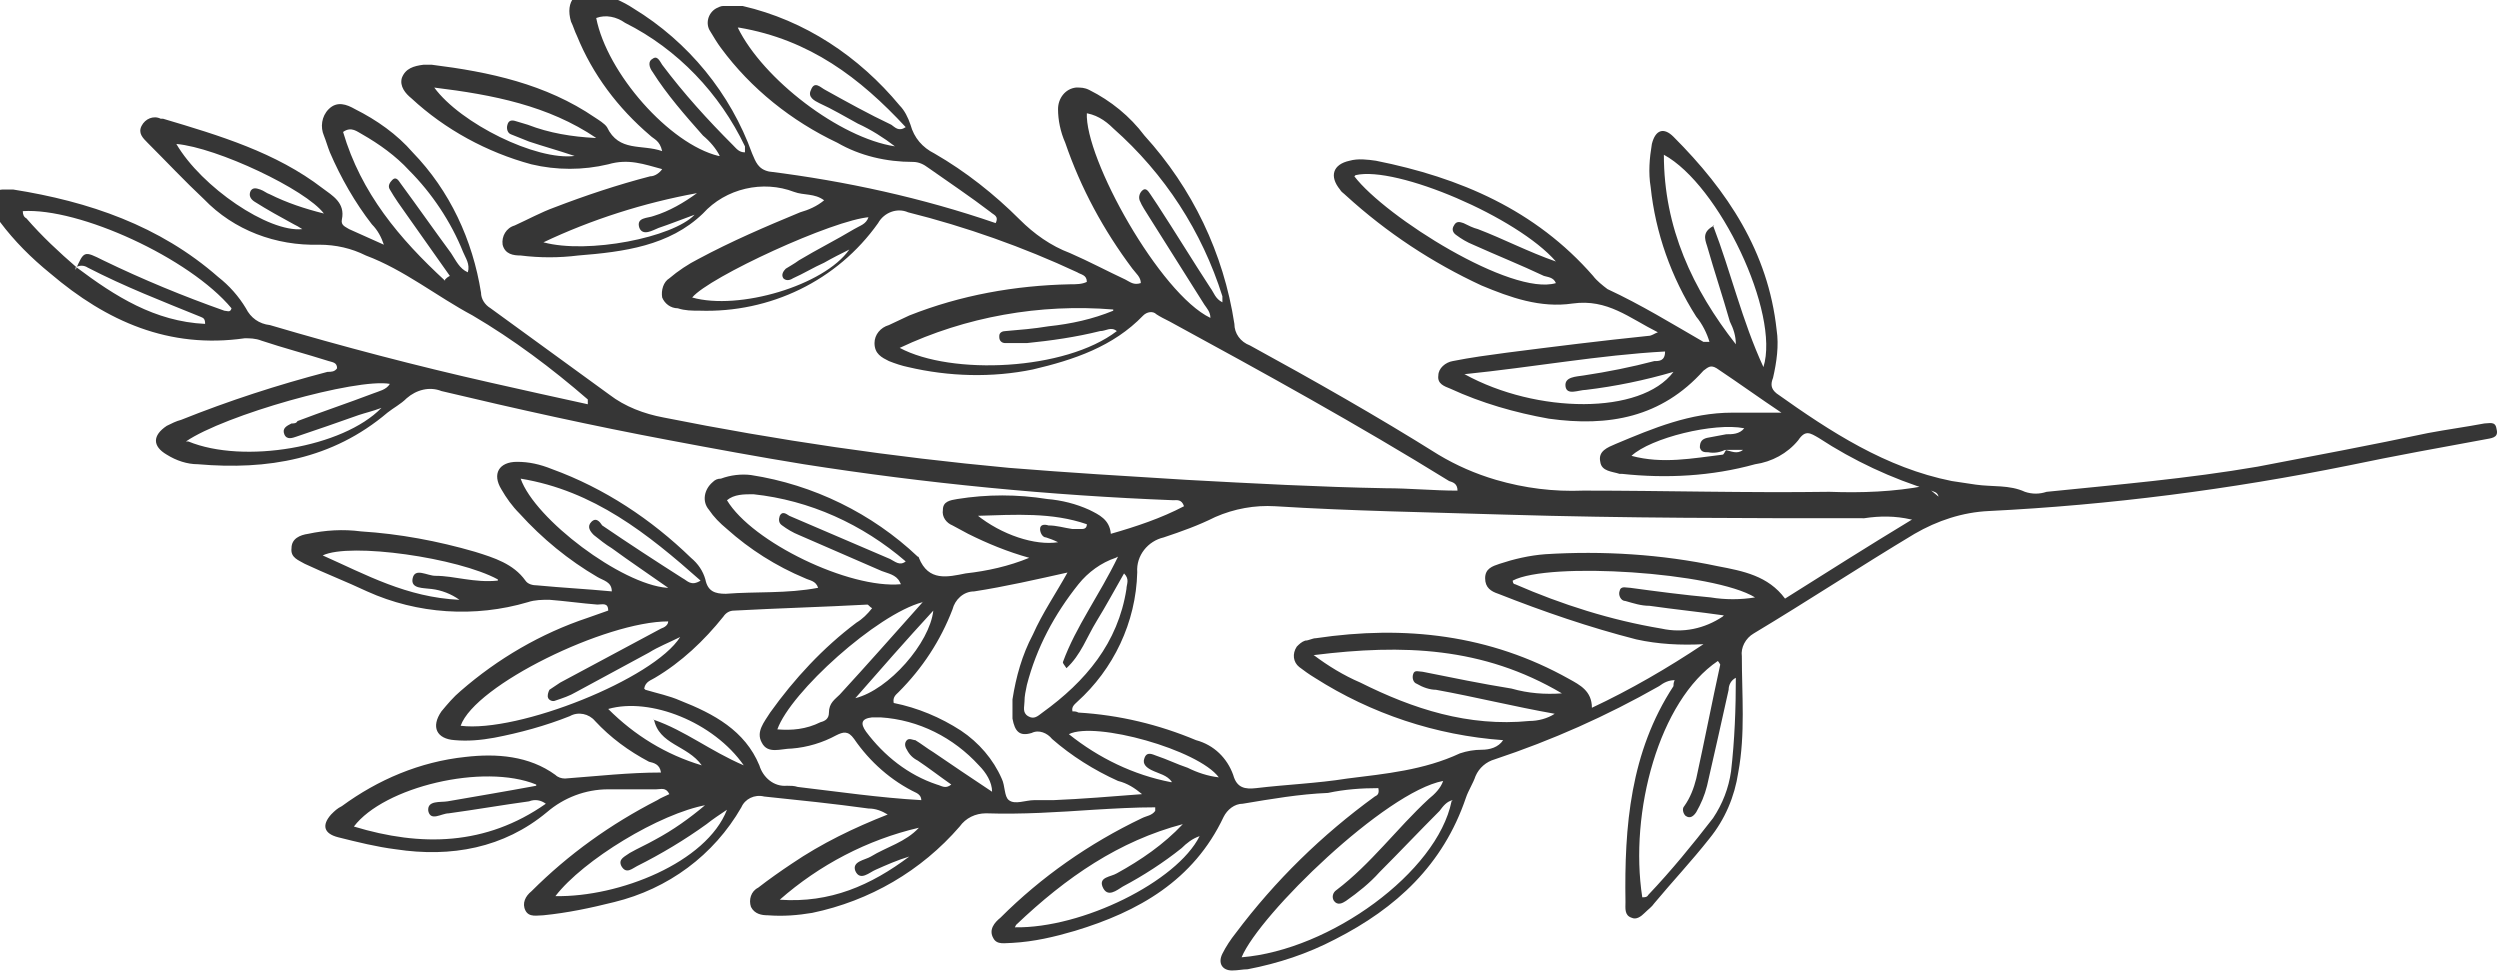 <svg xmlns="http://www.w3.org/2000/svg" id="Calque_1" viewBox="0 0 208.4 81.2"><defs><style>      .st0 {        fill: #363636;      }    </style></defs><g id="Groupe_26239"><g id="Groupe_26238"><g id="Groupe_26146"><path id="Trac&#xE9;_123274" class="st0" d="M161.6,41.4c-.1-.4-.4-.4-.6-.5-3.3-1-6.5-2.5-9.4-4.4-.7-.4-1.1-.7-1.7.2-.9,1.1-2.2,1.8-3.6,2-3.6,1-7.4,1.2-11.1.8,0,0-.1,0-.2,0-.6-.2-1.5-.2-1.6-1-.2-.9.6-1.2,1.3-1.5,3.1-1.3,6.2-2.6,9.7-2.6,1.4,0,2.7,0,4.1,0-1.8-1.2-3.6-2.5-5.4-3.7-.5-.3-.7-.1-1.1.2-3.5,3.9-7.9,4.7-12.9,4-2.8-.5-5.6-1.3-8.2-2.5-.5-.2-1.1-.4-1-1.1,0-.6.6-1.1,1.2-1.2,1.5-.3,3-.5,4.5-.7,3.9-.5,7.9-1,11.8-1.4.3,0,.5-.2.8-.3-2.4-1.2-4.2-2.8-7.1-2.4-2.7.4-5.2-.5-7.6-1.5-4.1-1.9-7.9-4.4-11.3-7.5-.2-.2-.4-.3-.5-.5-.9-1.1-.6-2.1.8-2.4.7-.2,1.5-.1,2.2,0,7,1.4,13.3,4.1,18.1,9.6.3.4.8.8,1.2,1.1,2.8,1.3,5.4,2.9,8,4.4.2,0,.4,0,.5,0-.2-.7-.6-1.5-1.1-2.1-2.1-3.3-3.4-7-3.8-10.8-.2-1.2-.1-2.4.1-3.6.3-1.2,1-1.4,1.8-.6,4.5,4.5,7.9,9.6,8.6,16.1.2,1.3,0,2.7-.3,4-.2.5-.2.9.3,1.3,4.5,3.2,9.1,6.2,14.6,7.3.7.1,1.3.2,2,.3,1.4.2,2.8,0,4.1.6.6.2,1.2.2,1.8,0,5.9-.6,11.8-1.1,17.6-2.1,4.7-.9,9.5-1.8,14.2-2.8,1.6-.3,3.1-.5,4.7-.8.4,0,.9-.2,1,.4.2.7-.2.8-.8.9-3.8.7-7.7,1.4-11.5,2.2-9.9,2-19.9,3.3-30,3.8-2.2.1-4.3.8-6.2,1.9-4.5,2.7-8.9,5.6-13.4,8.3-.7.4-1.1,1.2-1,1.9,0,3.2.3,6.5-.3,9.7-.3,2-1.1,3.9-2.4,5.5-1.5,1.9-3.1,3.6-4.6,5.4-.2.3-.5.5-.8.8-.3.3-.7.6-1.1.4-.6-.2-.5-.8-.5-1.3-.1-6.3.4-12.5,4-18,0-.1,0-.3.1-.5-.5,0-.9.2-1.3.5-4.4,2.5-8.9,4.5-13.7,6.1-.7.2-1.3.7-1.6,1.4-.2.6-.6,1.2-.8,1.8-1.9,5.6-5.8,9.2-10.9,11.8-2.3,1.2-4.7,2-7.3,2.5-.4,0-.8.1-1.3.1-.8,0-1.2-.6-.8-1.4.3-.6.7-1.2,1.1-1.7,3.3-4.4,7.2-8.2,11.6-11.4.2-.1.4-.2.3-.7-1.4,0-2.8.1-4.2.4-2.4.1-4.7.5-7.1.9-.7,0-1.3.5-1.6,1.1-2.5,5.3-7.1,7.9-12.4,9.5-1.7.5-3.4.9-5.2,1-.6,0-1.3.2-1.6-.4-.4-.7.1-1.3.6-1.7,3.4-3.4,7.4-6.2,11.8-8.3.4-.2.8-.2,1.1-.6,0-.1,0-.2,0-.3-1.7,0-3.4.1-5.1.2-3,.2-6,.4-9,.3-.9,0-1.7.4-2.2,1.1-3.2,3.7-7.5,6.2-12.3,7.2-1.2.2-2.4.3-3.7.2-.5,0-1.1-.1-1.4-.7-.2-.6,0-1.3.6-1.6.9-.7,1.9-1.4,2.8-2,2.5-1.7,5.2-3,8-4.1-.5-.3-1-.5-1.6-.5-2.9-.4-5.8-.7-8.7-1-.8-.2-1.6.2-1.9.9-2.3,4-6.1,6.8-10.6,7.9-2,.5-3.9.9-5.9,1.1-.5,0-1.2.2-1.5-.4-.3-.6,0-1.2.5-1.6,3.1-3.1,6.6-5.6,10.5-7.6.3-.2.6-.3,1-.5-.3-.6-.7-.4-1.1-.4-1.3,0-2.7,0-4,0-1.9,0-3.7.7-5.1,1.9-3.6,3-8,3.8-12.6,3.1-1.6-.2-3.2-.6-4.8-1-1.2-.3-1.4-1-.6-1.9.3-.3.5-.5.9-.7,3-2.2,6.5-3.7,10.3-4.1,2.6-.3,5.3-.1,7.5,1.5.2.2.5.3.8.3,2.7-.2,5.3-.5,8-.5-.1-.7-.6-.8-1-.9-1.7-.9-3.2-2-4.5-3.4-.5-.6-1.4-.8-2.1-.4-2,.8-4.2,1.4-6.3,1.8-1.1.2-2.2.3-3.3.2-1.5-.1-2-1.1-1.1-2.4.5-.6,1-1.2,1.6-1.7,3.1-2.7,6.7-4.8,10.6-6.1.6-.2,1.1-.4,1.7-.6,0-.7-.5-.5-.9-.5-1.3-.1-2.7-.3-4-.4-.6,0-1.2,0-1.8.2-4.4,1.3-9.2,1-13.4-.9-1.7-.8-3.5-1.5-5.2-2.3-.5-.3-1.2-.5-1.1-1.3,0-.8.7-1.1,1.4-1.2,1.4-.3,2.9-.4,4.4-.2,3.2.2,6.4.8,9.5,1.7,1.6.5,3.2,1,4.2,2.4.2.3.6.4,1,.4,2.1.2,4.1.3,6.2.5,0-.8-.7-.9-1.2-1.2-2.4-1.4-4.6-3.2-6.5-5.3-.6-.6-1.1-1.3-1.5-2-.8-1.3-.2-2.3,1.3-2.3,1,0,1.9.2,2.9.6,4.4,1.6,8.3,4.2,11.6,7.4.6.5,1,1.1,1.2,1.8.2,1,.8,1.2,1.7,1.2,2.5-.2,5.1,0,7.7-.5-.2-.6-.7-.6-1.1-.8-2.4-1-4.6-2.4-6.5-4.1-.6-.5-1.1-1-1.5-1.6-.6-.7-.4-1.7.3-2.3.2-.2.4-.3.7-.3.8-.3,1.7-.4,2.5-.3,5.2.8,10.1,3.2,13.9,6.8,0,0,.1,0,.1.1.8,2,2.4,1.6,3.9,1.3,1.8-.2,3.6-.6,5.3-1.3-1.8-.5-3.5-1.2-5.1-2-.4-.2-.9-.5-1.3-.7-.5-.2-.9-.7-.8-1.3,0-.7.6-.8,1.2-.9,2.5-.4,5-.4,7.5,0,1.2.1,2.4.4,3.5.9.8.4,1.7.8,1.8,2,2.1-.6,4.2-1.3,6.1-2.3-.2-.6-.6-.5-.9-.5-10.3-.4-20.6-1.4-30.8-3-3.7-.6-7.5-1.3-11.2-2-6.4-1.2-12.7-2.6-19-4.1-1-.4-2.1-.1-2.9.6-.5.5-1.1.8-1.6,1.2-4.6,3.9-10,4.8-15.8,4.3-.9,0-1.8-.3-2.6-.8-1.2-.7-1.2-1.6,0-2.4.4-.2.8-.4,1.2-.5,4-1.6,8-2.9,12.2-4,.3,0,.6,0,.8-.3,0-.5-.4-.5-.7-.6-1.9-.6-3.8-1.1-5.6-1.7-.5-.2-1-.2-1.4-.2-6.3.9-11.5-1.4-16.2-5.4-1.6-1.3-3-2.7-4.2-4.3-.3-.3-.5-.7-.7-1.1-.3-.5-.2-1.1.3-1.4.2-.1.4-.2.6-.2.3,0,.6,0,.9,0,6.3,1,12.2,3,17.1,7.3.9.7,1.7,1.6,2.3,2.6.4.8,1.1,1.3,2,1.4,6.1,1.8,12.2,3.4,18.4,4.8,2.7.6,5.3,1.2,8.1,1.8,0-.2,0-.3,0-.4-3-2.6-6.2-5-9.6-7-3-1.6-5.7-3.8-8.9-5-1.2-.6-2.5-.9-3.9-.9-3.6.1-7.1-1.2-9.6-3.8-1.6-1.5-3.1-3.1-4.7-4.7-.4-.4-.8-.8-.5-1.4.3-.6,1-.9,1.6-.6,0,0,.1,0,.2,0,4.7,1.4,9.4,2.8,13.3,5.8.8.6,1.9,1.2,1.6,2.6-.1.5.3.6.6.8.9.4,1.8.8,2.9,1.3-.2-.6-.5-1.2-1-1.7-1.4-1.8-2.6-3.9-3.5-6-.2-.5-.3-.9-.5-1.4-.3-.7-.2-1.6.4-2.2.7-.7,1.5-.4,2.2,0,1.8.9,3.5,2.1,4.8,3.6,3.1,3.2,5,7.3,5.7,11.7,0,.5.3,1,.8,1.3,3.3,2.4,6.6,4.8,9.9,7.2,1.3,1,2.9,1.6,4.5,1.9,9.5,1.9,19.1,3.3,28.8,4.2,4.9.4,9.9.7,14.8,1,5.5.3,11.1.6,16.6.7,2,0,4,.2,6,.2,0-.6-.4-.7-.7-.8-7.6-4.7-15.4-9-23.3-13.3-.4-.2-.8-.4-1.1-.6-.3-.3-.8-.2-1.1.1,0,0,0,0,0,0-2.5,2.6-5.8,3.7-9.2,4.5-3.4.7-7,.6-10.4-.2-.5-.1-1.1-.3-1.6-.5-.6-.3-1.2-.6-1.2-1.5,0-.7.5-1.3,1.2-1.5.6-.3,1.1-.5,1.7-.8,4.3-1.7,8.8-2.5,13.4-2.6.5,0,1,0,1.4-.2,0-.6-.5-.6-.8-.8-4.5-2.1-9.3-3.8-14.1-5-.9-.4-2,0-2.5.9-3.4,4.8-9,7.5-14.9,7.3-.6,0-1.2,0-1.8-.2-.6,0-1.1-.4-1.3-.9-.1-.6.1-1.3.6-1.6.7-.6,1.6-1.2,2.4-1.6,2.8-1.5,5.6-2.7,8.5-3.9.7-.2,1.4-.5,2-1-.8-.6-1.7-.4-2.5-.7-2.6-1-5.7-.3-7.6,1.8-2.8,2.7-6.6,3.2-10.4,3.5-1.6.2-3.2.2-4.8,0-.6,0-1.3-.1-1.5-.9-.1-.7.3-1.4,1-1.6,1.1-.5,2.2-1.1,3.3-1.5,2.6-1,5.3-1.9,8-2.6.4,0,.8-.3,1-.6-1.5-.4-2.8-.9-4.5-.4-2.1.5-4.3.5-6.4,0-3.7-1-7.2-2.9-10-5.5-.5-.4-1-1-.8-1.7.3-.8,1-1,1.8-1.1.2,0,.5,0,.7,0,4.8.6,9.5,1.6,13.6,4.4.3.2.8.5,1,.8,1,2.1,2.9,1.4,4.6,2-.2-.9-.7-1-1-1.3-2.7-2.3-4.8-5.1-6.1-8.3-.2-.4-.3-.8-.5-1.2-.5-1.7.4-2.8,2.2-2.4,1.1.3,2.1.7,3,1.3,4.6,2.8,8.1,7.1,9.9,12.1.3.7.5,1.3,1.4,1.5,6.4.8,12.8,2.2,18.9,4.3.3-.6-.2-.7-.4-.9-1.7-1.3-3.5-2.5-5.2-3.7-.4-.3-.8-.5-1.3-.5-2.2,0-4.4-.5-6.3-1.6-3.8-1.8-7.2-4.5-9.7-7.9-.3-.4-.6-.9-.9-1.4-.4-.6-.2-1.5.5-1.9.2-.1.4-.2.6-.2.5,0,1.1,0,1.6,0,5.2,1.2,9.7,4.2,13.1,8.3.4.4.7,1,.9,1.6.3,1.1,1,1.9,2,2.4,2.6,1.5,5,3.4,7.1,5.5,1.2,1.2,2.6,2.2,4.2,2.8,1.6.7,3.1,1.5,4.6,2.2.4.2.7.5,1.3.3,0-.5-.4-.8-.7-1.2-2.4-3.2-4.3-6.7-5.6-10.5-.4-.9-.6-1.9-.6-2.8,0-.9.6-1.7,1.5-1.8.4,0,.7,0,1.1.2,1.8.9,3.4,2.2,4.6,3.8,4,4.4,6.6,9.8,7.5,15.7,0,.8.5,1.5,1.3,1.8,5.3,2.9,10.6,5.9,15.7,9.1,1.5.9,3.1,1.6,4.8,2.1,2.4.7,4.8,1,7.3.9,6.8,0,13.7.2,20.5.1,2.7.1,5.4,0,8-.5M143.8,37.5c.5.1,1,.4,1.5,0-.6,0-1,0-1.5,0-.4.2-.9.3-1.4.2-.3,0-.6,0-.7-.4,0-.5.2-.7.6-.8.5-.1,1.1-.2,1.6-.3.5,0,1.1,0,1.5-.5-2.5-.5-7.8.8-9.4,2.3,2.6.7,5.1.2,7.6-.1.1,0,.2-.3.3-.4M6.3,22.5c.7-1.6.7-1.6,2.3-.8,3.3,1.6,6.7,3,10.1,4.2.2,0,.5.2.6-.2-3.5-4.2-12.7-8.4-17.4-8.1,0,.3.1.5.3.6,1.3,1.5,2.7,2.8,4.2,4.1,3.2,2.4,6.5,4.5,10.7,4.7,0-.5-.2-.5-.4-.6-3.2-1.3-6.3-2.5-9.4-4.1-.3-.2-.7-.2-1,0M159.3,43.3c-1.3-.3-2.6-.3-3.9-.1-10,0-19.9,0-29.9-.3-6.4-.2-12.8-.3-19.2-.7-1.7-.1-3.4.2-5,.9-1.4.7-2.8,1.2-4.3,1.7-1.3.3-2.3,1.5-2.2,2.9-.1,4.2-2,8.1-5,10.8-.2.2-.5.4-.4.8.2,0,.3,0,.5.1,3.4.2,6.7,1,9.8,2.3,1.5.4,2.6,1.5,3.1,2.9.3,1.1,1,1.2,1.9,1.1,2.5-.3,5.1-.4,7.6-.8,3.2-.4,6.4-.7,9.4-2.1.6-.2,1.2-.3,1.8-.3.7,0,1.4-.2,1.8-.8-5.6-.4-11-2.2-15.7-5.2-.5-.3-.9-.6-1.3-.9-.5-.4-.6-1.1-.2-1.7.2-.2.4-.4.7-.5.3,0,.6-.2.9-.2,7.4-1.1,14.5-.3,21.1,3.4.9.5,1.9,1,1.9,2.4,3.2-1.5,6.3-3.3,9.3-5.3-1.9.1-3.8,0-5.6-.4-3.9-1-7.7-2.3-11.5-3.8-.6-.2-1.1-.5-1.1-1.3,0-.8.6-1,1.2-1.2,1.2-.4,2.5-.7,3.8-.8,4.8-.3,9.7,0,14.4,1,2.1.4,4.2.8,5.6,2.7,3.5-2.2,6.8-4.3,10.6-6.6M89.1,47.7c-2.7.6-5.3,1.2-7.9,1.6-.9,0-1.6.7-1.8,1.5-1,2.6-2.5,4.9-4.5,6.9-.2.2-.5.4-.4.9,2,.4,3.9,1.2,5.6,2.3,1.5,1,2.7,2.4,3.4,4,.3.6.2,1.5.6,1.8.5.4,1.4,0,2.1,0,.5,0,1.1,0,1.6,0,2.4-.1,4.8-.3,7.4-.5-.6-.5-1.2-.9-2-1.1-2-.9-3.9-2.1-5.5-3.5-.4-.5-1.1-.8-1.7-.5-1,.3-1.4-.1-1.6-1.2,0-.5,0-1.1,0-1.6.3-1.9.8-3.7,1.7-5.4.8-1.8,1.9-3.4,2.9-5.2M53.8,57.5c1,.3,2,.5,2.9.9,2.8,1.1,5.4,2.5,6.6,5.4.3,1,1.2,1.8,2.3,1.7.3,0,.6,0,.9.1,3.4.4,6.8.9,10.3,1.1,0-.3-.2-.5-.4-.6-2.1-1-3.9-2.6-5.2-4.5-.5-.7-.9-.6-1.5-.3-1.1.6-2.4,1-3.7,1.1-.9,0-2,.5-2.5-.5-.5-.9.2-1.7.7-2.5,2-2.8,4.4-5.4,7.2-7.5.5-.3.9-.7,1.3-1.2-.2-.1-.3-.3-.4-.3-3.7.2-7.4.3-11.1.5-.4,0-.7.2-.9.5-1.6,2-3.5,3.8-5.7,5.1-.3.2-.8.3-.9.9M144.7,56.5c-.4.2-.6.6-.6,1-.6,2.7-1.2,5.4-1.8,8-.2.8-.5,1.5-.9,2.2-.2.3-.5.6-.9.3-.2-.2-.3-.6-.1-.8,0,0,0,0,0,0,.5-.7.8-1.5,1-2.3.7-3.2,1.3-6.3,2-9.5,0,0-.1-.2-.2-.3-4.9,3.3-7.4,12.6-6.3,19.7.2,0,.4,0,.5-.2,1.9-2,3.7-4.2,5.4-6.4.8-1.2,1.3-2.5,1.5-3.9.3-2.6.4-5.2.4-7.9M121.1,66.7c-.5.1-.8.5-1.1.9-1.7,1.7-3.3,3.4-5,5.1-.8.9-1.8,1.7-2.8,2.4-.3.2-.7.4-1,0-.2-.3-.1-.7.2-.9,0,0,0,0,0,0,2.9-2.2,5-5.1,7.7-7.6.5-.4,1-.9,1.2-1.5-4.8.9-15.3,11.1-16.8,14.7,7.4-.6,16.3-7.1,17.5-13M109.5,54.6c1.2.9,2.5,1.7,3.9,2.3,4.4,2.2,9,3.7,14.1,3.2.7,0,1.5-.2,2.1-.6-3.4-.6-6.6-1.4-9.9-2-.5,0-1.1-.2-1.6-.5-.3-.1-.4-.5-.3-.8.1-.4.5-.2.8-.2,2.5.5,4.9,1,7.4,1.4,1.4.4,2.8.5,4.2.4-6.6-3.9-13.3-4.1-20.6-3.2M90.6,9.4c-.2,3.8,6.1,15.1,10.3,17.1,0-.5-.3-.8-.5-1.1-1.5-2.4-3.1-4.9-4.6-7.3-.3-.5-.6-.9-.8-1.4-.1-.3,0-.6.2-.8.3-.3.5,0,.7.3.2.3.4.6.6.9,1.5,2.3,2.9,4.6,4.4,6.9.3.4.4.9,1,1.2,0-.2,0-.3,0-.5-1.7-5.4-4.8-10.2-9.1-14-.7-.7-1.5-1.2-2.5-1.3M55.7,51.8c-5.2,0-16.1,5.3-17.3,8.7,4.8.6,16.1-3.9,18.3-7.4-1,.5-1.8.8-2.6,1.3-2,1.1-4.1,2.2-6.1,3.3-.5.3-1.1.5-1.7.7-.2.1-.5,0-.6-.2,0,0,0,0,0,0-.1-.2,0-.5.1-.7.3-.2.6-.4.9-.6,2.8-1.5,5.6-3,8.4-4.5.3-.1.6-.3.6-.6M142.8,18.8c1.5,3.9,2.4,7.9,4.2,11.8,1.4-4.5-3.7-15.2-8.3-17.7,0,6.1,2.4,11.2,6,15.8,0-.7-.2-1.3-.5-1.9-.6-2.1-1.3-4.2-1.9-6.3-.2-.6-.4-1.2.6-1.7M143.7,51.3c-2.1-.3-4.1-.5-6.2-.8-.7,0-1.3-.2-2-.4-.4,0-.6-.5-.5-.8,0,0,0,0,0,0,.1-.5.5-.3.9-.3,2.2.3,4.5.6,6.7.8,1.2.2,2.5.2,3.7,0-3.4-2.1-17.2-3-20.2-1.4,0,0,0,.3.2.3,3.9,1.7,8,3,12.2,3.7,1.8.4,3.6,0,5.1-1M112.9,14.7c2.6,3.4,13.1,10,16.8,8.9-.2-.5-.7-.5-1-.6-1.9-.9-3.9-1.7-5.9-2.6-.5-.2-1-.5-1.4-.8-.3-.2-.4-.5-.2-.8.2-.4.5-.3.8-.2.4.2.8.4,1.2.5,2.1.8,4.2,1.9,6.5,2.7-3.2-3.7-13.3-8-16.7-7.2M92.8,25.8c-6.1-.5-12.3.6-17.8,3.2,4.3,2.3,13.8,1.9,18.1-1.4-.5-.4-.9,0-1.4,0-2,.5-4.1.8-6.1,1-.6,0-1.2,0-1.8,0-.3,0-.5-.2-.5-.5,0,0,0,0,0-.1,0-.3.3-.4.5-.4,1.2-.1,2.4-.2,3.6-.4,1.9-.2,3.7-.6,5.4-1.3M44.7,65.4c-4.4-1.8-12.7.2-15.2,3.5,5.6,1.7,11,1.6,16-1.9-.4-.3-.9-.4-1.4-.2-2.2.3-4.5.7-6.7,1-.6,0-1.5.7-1.7-.2-.1-.9,1-.7,1.6-.8,2.3-.4,4.7-.8,7.4-1.3M60,13c-.3-.6-.8-1.2-1.4-1.7-1.5-1.7-3-3.4-4.2-5.3-.3-.4-.4-.9,0-1.1.4-.3.6.2.8.5,1.8,2.4,3.8,4.6,5.9,6.7.3.3.5.6,1,.6,0-.3,0-.4,0-.5-2.1-4.4-5.6-8.1-10-10.3-.7-.5-1.6-.7-2.4-.4.9,4.6,6.1,10.5,10.2,11.5M93,46.5c-1.2.4-2.3,1.2-3.1,2.2-2,2.5-3.5,5.3-4.3,8.4-.1.5-.2.9-.2,1.4,0,.4-.2.9.3,1.2s.8,0,1.2-.3c3.6-2.6,6.3-5.8,7-10.3,0-.4.3-.8-.2-1.3-.8,1.4-1.5,2.7-2.3,4-.8,1.3-1.3,2.8-2.5,3.9-.2-.3-.3-.4-.3-.5,1.1-3,3-5.5,4.6-8.8M15.7,36.8c4.6,1.9,12.9.5,16.1-2.8-.8.3-1.3.4-1.9.6-1.7.6-3.4,1.2-5.2,1.8-.3.1-.8.3-1-.2-.2-.5.2-.7.6-.9.2,0,.4,0,.5-.2,2.1-.8,4.2-1.5,6.3-2.3.5-.2,1.1-.3,1.4-.8-2.8-.5-13.8,2.6-17,4.8M75,48.5c-.3-.6-1-.7-1.5-.9-2.3-1-4.6-2-6.9-3-.5-.2-1-.5-1.4-.8-.3-.2-.3-.5-.2-.8.2-.4.5-.2.8,0,2.8,1.2,5.6,2.4,8.4,3.6.4.2.8.6,1.3.2-3.6-3.1-8-5.1-12.7-5.6-.8,0-1.6,0-2.2.5,2.1,3.5,10.2,7.4,14.5,7M61.5,2.3c2.1,4.3,8.5,9.2,13.1,9.9-.9-.7-2-1.4-3.1-1.9-1.1-.6-2.1-1.2-3.2-1.7-.4-.2-1-.5-.7-1.1.3-.8.8-.2,1.2,0,1.8,1,3.6,2,5.5,2.9.3.2.6.6,1.2.2-3.8-4.1-8-7.3-13.9-8.3M84.6,77.3c5.6.1,13.5-3.8,15.4-7.6-.6.2-1.1.6-1.5,1-1.5,1.2-3.2,2.3-4.9,3.2-.5.3-1.3,1-1.7,0-.3-.8.7-.8,1.2-1.1,2-1.1,3.9-2.4,5.5-4.1-5.3,1.4-9.7,4.4-13.9,8.4M55.7,49c-1.7-1.2-3.2-2.2-4.7-3.3-.5-.3-1-.7-1.5-1.1-.3-.3-.6-.7-.2-1.1s.7,0,.9.3c2.2,1.5,4.5,3,6.7,4.4.4.2.7.7,1.5.2-4.4-3.9-8.9-7.5-15-8.5,1.2,3.4,8.4,8.8,12.2,9.1M122.1,31.2c6,3.3,14.7,3.4,17.4-.2-2.4.7-4.8,1.2-7.3,1.5-.6,0-1.6.5-1.7-.3s.9-.8,1.5-.9c2-.3,4-.7,5.9-1.2.4,0,.9,0,.9-.8-5.5.3-10.9,1.3-16.8,1.9M37.1,23.3c.1-.1.2-.2.4-.3-1.2-1.7-2.4-3.4-3.6-5.1-.5-.7-1-1.4-1.4-2.1-.2-.3,0-.6.2-.8.3-.3.5,0,.7.3,1.4,1.9,2.8,3.9,4.2,5.8.4.6.7,1.3,1.4,1.6.2-.7-.2-1.2-.4-1.7-1-2.5-2.6-4.9-4.5-6.8-1.1-1.2-2.5-2.2-3.9-3-.4-.2-.9-.7-1.6-.2,1.5,5.1,4.7,8.9,8.5,12.4M72.5,18.1c-3,.2-13.4,5-14.8,6.7,3.9,1.1,11-1,13.1-4-.8.4-1.4.7-2.1,1.1-.9.4-1.7.9-2.6,1.3-.3.2-.6.2-.8,0-.2-.3,0-.6.2-.8.3-.2.7-.4,1.1-.7,1.5-.9,3.1-1.7,4.6-2.6.5-.3,1-.4,1.2-1M58.9,67.1c-3.9.7-10.3,4.6-12.6,7.6,5.3.1,12.6-2.8,14.3-7.2-.6.4-1.2.8-1.7,1.2-1.8,1.3-3.8,2.5-5.8,3.5-.4.2-.9.7-1.3,0-.3-.6.3-.8.7-1.1.7-.4,1.4-.7,2.1-1.1,1.5-.8,2.9-1.8,4.2-2.9M76.9,50.2c-3.8,1-11,7.5-12.1,10.6,1.2.1,2.4,0,3.6-.6.4-.1.7-.3.7-.8,0-.8.5-1.1.9-1.5,2.3-2.5,4.5-5,7-7.8M49.7,11.5c-4-2.7-8.6-3.6-13.5-4.2,2.2,3,8.5,6.1,11.7,5.7-1.5-.5-2.6-.8-3.8-1.2-.5-.2-1-.4-1.5-.6-.3-.1-.4-.5-.3-.8.1-.4.4-.4.7-.3.3.1.7.2,1,.3,1.8.7,3.7,1,5.6,1.1M14.7,12c2.1,3.6,7.7,7.4,10.5,7.1-.3-.2-.5-.3-.7-.4-1.1-.6-2.2-1.2-3.3-1.9-.3-.2-.5-.5-.3-.9.2-.3.5-.2.8-.1s.5.3.8.4c1.4.7,2.9,1.2,4.5,1.6-1.5-2-8.9-5.5-12.3-5.8M82.7,66c0-.8-.5-1.6-1.1-2.2-2.1-2.3-5-3.8-8.2-4-.2,0-.5,0-.7,0-.9.1-1,.5-.5,1.2,1.5,2,3.5,3.6,5.9,4.4.4.1.7.4,1.2,0-1-.7-1.9-1.4-2.8-2-.4-.2-.7-.5-.9-.9-.2-.3-.2-.6,0-.8.2-.2.5,0,.7,0,.5.3,1,.7,1.5,1,1.6,1.1,3.1,2.1,4.9,3.3M41.5,48.3c-3.3-1.8-12.3-3.1-14.6-2,3.6,1.6,7,3.5,11.4,3.7-.7-.5-1.5-.8-2.3-.9-.7-.1-1.8,0-1.6-.9.2-.9,1.2-.2,1.9-.2,1.6,0,3.2.6,5.2.4M76.6,69c-4.3,1-8.3,3.1-11.6,6,4.2.3,7.6-1.2,10.8-3.6-1,.3-1.9.7-2.8,1.1-.5.2-1.3,1-1.7.1-.3-.8.8-.9,1.3-1.2,1.3-.8,2.9-1.2,4-2.4M45.3,20.2c3.7,1,10.8-.4,12.6-2.3-1.1.4-2.1.8-3,1.1-.5.2-1.3.7-1.6,0-.3-.9.7-.8,1.2-1,1.3-.4,2.5-1.1,3.6-1.9-4.4.8-8.8,2.2-12.8,4.1M97.7,65.2c-.4-.6-1.1-.7-1.7-1-.4-.2-.8-.5-.6-1,.2-.6.7-.3,1-.2.9.3,1.7.7,2.6,1,.8.4,1.7.7,2.6.8-1.7-2.3-10.3-4.7-12.5-3.6,2.5,2,5.4,3.4,8.5,4M54.5,60c2.6.9,4.7,2.6,7.5,3.8-2.5-3.6-7.8-5.7-11.3-4.7,2.2,2.2,4.8,3.8,7.8,4.7-1.2-1.7-3.6-1.7-4-3.9M81.4,42.9c2.1,1.7,4.9,2.6,6.8,2.3-.4-.2-.7-.3-1-.4-.3,0-.5-.4-.5-.7,0-.4.4-.4.7-.3.7,0,1.3.2,2,.3.2,0,.5,0,.7,0,.2,0,.5,0,.5-.4-2.9-1-5.9-.8-9.2-.7M71.3,58.2c2.8-.7,6.2-4.6,6.5-7.3-2.3,2.5-4.4,4.9-6.5,7.3"></path></g></g></g></svg>